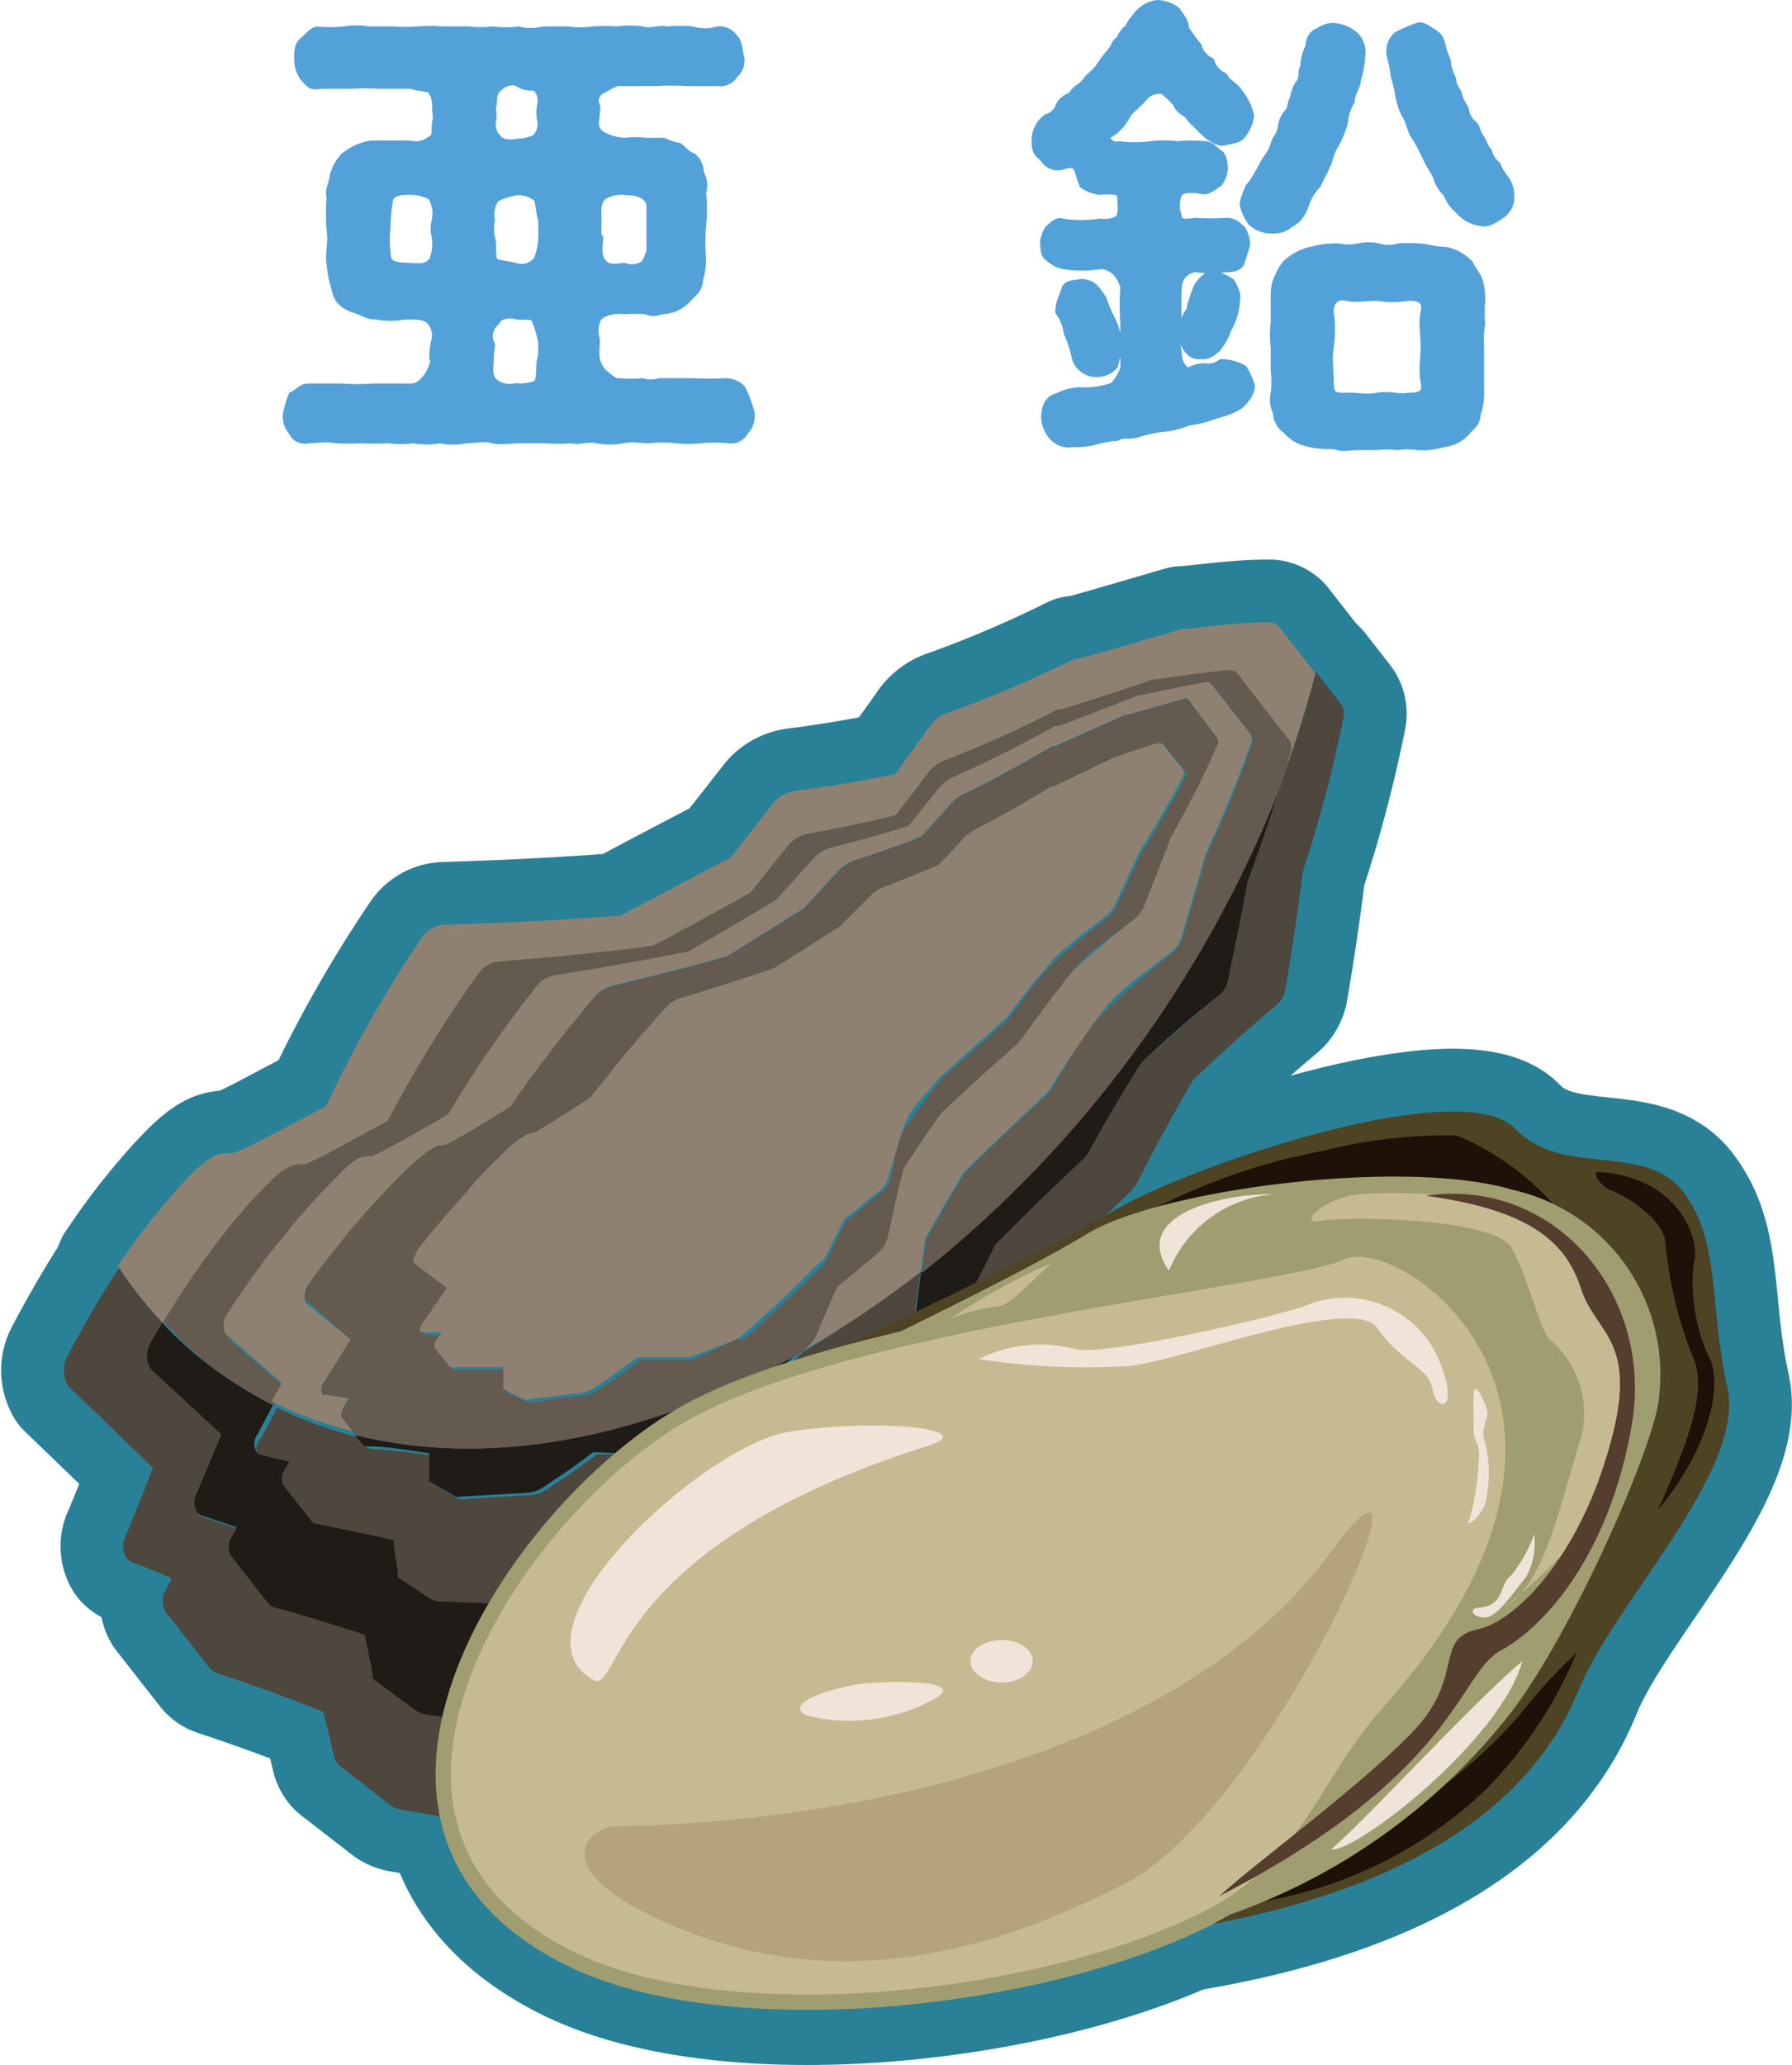 <svg xmlns="http://www.w3.org/2000/svg" viewBox="0 0 46.85 53.95"><defs><style>.cls-1{fill:#53a1d9;stroke:#53a1d9;stroke-width:0.2px;}.cls-1,.cls-2{stroke-linecap:round;stroke-linejoin:round;}.cls-2{fill:none;stroke:#298198;stroke-width:3.28px;}.cls-3{fill:#4e473d;}.cls-4{fill:#8f8171;}.cls-5{fill:#1f1c17;}.cls-6{fill:#645a4f;}.cls-7{fill:#4e4423;}.cls-8{fill:#1e1108;}.cls-9{fill:#a09d71;}.cls-10,.cls-13{fill:#c6ba93;}.cls-10{stroke:#a09d71;stroke-miterlimit:10;stroke-width:0.4px;}.cls-11{fill:#b5a37c;}.cls-12{fill:#f0e3d8;}.cls-14{fill:#553e2d;}</style></defs><title>アセット 6</title><g id="レイヤー_2" data-name="レイヤー 2"><g id="レイアウト"><path class="cls-1" d="M19.63,10.8a.6.6,0,0,1-.16.47.4.4,0,0,1-.43.21,3.31,3.31,0,0,0-.7,0,3,3,0,0,1-.67,0,3.17,3.17,0,0,0-.69,0c-.28,0-.44-.05-.68,0a1.78,1.78,0,0,1-.69,0c-.27-.05-.48.06-.67,0a4,4,0,0,1-.69,0c-.2,0-.52,0-.69,0s-.5.06-.69,0-.46,0-.68,0a1.6,1.6,0,0,1-.69,0,1.78,1.78,0,0,1-.69,0,2.5,2.5,0,0,1-.67,0,5.29,5.29,0,0,1-.69,0,5.14,5.14,0,0,1-.68,0c-.29-.05-.44,0-.7,0a.35.35,0,0,1-.43-.21.56.56,0,0,1-.14-.47,3,3,0,0,1,.14-.47c.16-.06.24-.21.43-.21s.59,0,.86,0a5.69,5.69,0,0,0,.83,0c.22,0,.55,0,1,0,.18,0,.3-.15.39-.24a1.29,1.29,0,0,0,.21-.47c-.05,0-.05-.15,0-.45a.58.58,0,0,0-.12-.59c-.19-.16-.48-.11-.68-.12a1.8,1.8,0,0,1-.7,0c-.27,0-.35-.1-.58-.17s-.46-.22-.5-.49a2.91,2.91,0,0,1-.14-.69c-.05-.26.05-.58,0-.88a5,5,0,0,1,0-.87c-.06-.19.06-.34.08-.55A1.15,1.15,0,0,1,9,4.09a1.49,1.49,0,0,1,.71-.32c.28,0,.46,0,1,0a.62.62,0,0,0,.54-.11c.19-.06.11-.31.15-.48s0-.12,0-.38a.78.78,0,0,0-.13-.46c-.13-.06-.38-.06-.51-.12-.38,0-.61,0-.84,0a6.59,6.59,0,0,0-.77,0H8.36c-.24.06-.3-.07-.43-.21a.84.84,0,0,1-.14-.47c0-.2,0-.36.14-.47S8.18.76,8.36.8A3.76,3.76,0,0,0,9,.79a1.94,1.94,0,0,1,.64,0c.2,0,.48,0,.65,0a4.66,4.66,0,0,0,.65,0,4.69,4.69,0,0,1,.65,0c.26,0,.43,0,.65,0a2.82,2.82,0,0,0,.65,0,2.43,2.43,0,0,0,.66,0,1.3,1.3,0,0,0,.65,0c.19,0,.41,0,.65,0a2.35,2.35,0,0,0,.65,0,4.66,4.66,0,0,1,.65,0,2.33,2.33,0,0,1,.65,0c.19.07.43-.05.65,0a3.52,3.52,0,0,1,.65,0,1.18,1.18,0,0,0,.67,0,.46.46,0,0,1,.43.21c.11.11.1.27.15.47a.46.46,0,0,1-.15.47.42.42,0,0,1-.43.21c-.28,0-.57,0-.82,0a7.28,7.28,0,0,0-.81,0c-.24,0-.58,0-1,0a1.92,1.92,0,0,0-.38.19.31.31,0,0,0-.19.39c.06.12,0,.19,0,.38a.37.37,0,0,0,.2.44,1.29,1.29,0,0,0,.55.15,2.76,2.76,0,0,1,.58,0c.12,0,.29,0,.45,0a1.49,1.49,0,0,0,.39.13c.14.1.2.2.33.25s.24.27.23.44a.63.63,0,0,1,.06.51,4.22,4.22,0,0,1,0,.87,5,5,0,0,0,0,.87,1.91,1.91,0,0,1-.08.54c0,.23-.15.33-.28.47a.94.94,0,0,1-.71.33.45.45,0,0,1-.4,0,5.27,5.27,0,0,0-.57,0,1,1,0,0,0-.59.1c-.22.13-.19.52-.16.61s0,.19,0,.45a.75.75,0,0,0,.2.47c.13.11.32.28.42.24a3,3,0,0,0,.6,0,.75.75,0,0,0,.45,0c.3,0,.61,0,.86,0a8.79,8.79,0,0,0,.88,0c.13,0,.36.08.43.21S19.6,10.66,19.63,10.8ZM11.39,6.21c0-.08-.07-.13,0-.47a.85.85,0,0,0-.11-.61,1.23,1.23,0,0,0-.5-.14c-.29,0-.43,0-.59.16a4.36,4.36,0,0,0-.08.79,2.73,2.73,0,0,0,0,.64c0,.35.17.37.59.39s.46,0,.61-.15A1.13,1.13,0,0,0,11.39,6.21Zm2.78-.47c-.05-.1-.05-.35-.12-.56A.79.79,0,0,0,13.54,5a1.73,1.73,0,0,0-.58.18.71.71,0,0,0-.12.57,1.2,1.2,0,0,0,0,.47c.06.13,0,.53.08.61s.42.09.59.15a.52.52,0,0,0,.54-.19,1.62,1.62,0,0,0,.12-.57S14.18,6.11,14.17,5.74Zm0,3.21A2.94,2.94,0,0,0,14,8.36c-.08-.17-.35-.07-.52-.12s-.45,0-.51.16a.51.51,0,0,0-.16.55c.07.07,0,.13,0,.45,0,.13-.06.41.08.56a.62.62,0,0,0,.59.15,1.16,1.16,0,0,0,.57-.08c.1-.18.05-.46.09-.63S14.17,9.29,14.17,9ZM14,2.27c-.17,0-.28,0-.45-.1s-.41,0-.55.15-.09.34-.12.43,0,.08,0,.38A.48.48,0,0,0,13,3.6c.09.17.41.15.56.12A1,1,0,0,0,14,3.61a.52.52,0,0,0,.14-.48,1.14,1.14,0,0,1,0-.38A.49.49,0,0,0,14,2.27Zm1.67,3.94c0,.16-.08.47.09.66s.4.1.57.1a.56.56,0,0,0,.53-.08A1.2,1.2,0,0,0,17,6.55c0-.17,0-.4,0-.57s0-.43,0-.6S16.83,5,16.39,5a.94.94,0,0,0-.62.12c-.2.17-.14.46-.14.63A3.5,3.5,0,0,0,15.63,6.21Z"/><path class="cls-1" d="M32.51,9.64a1.78,1.78,0,0,1,.2.45c0,.19-.19.4-.3.5a2.09,2.09,0,0,1-.6.24,3.06,3.06,0,0,1-.75.19,2.11,2.11,0,0,1-.73.17,4.91,4.91,0,0,0-.57.13c-.25.08-.41,0-.56.1a2.46,2.46,0,0,0-.56.1,2,2,0,0,1-.59.06.56.56,0,0,1-.52-.17.78.78,0,0,1-.21-.5c0-.33.13-.5.34-.54a1.23,1.23,0,0,1,.67-.15,2.19,2.19,0,0,0,.78-.13c.07-.08.32-.38.28-.6,0-.44,0-.77,0-1a7.29,7.29,0,0,1,0-1,1.05,1.05,0,0,0-.19-.36.62.62,0,0,0-.41-.2,3.09,3.09,0,0,1-1,0,.83.83,0,0,1-.37-.2c-.13-.09-.11-.19-.13-.41A1.11,1.11,0,0,1,27.4,6c.08-.06.22-.25.37-.19a3.22,3.22,0,0,0,1,0,.74.74,0,0,0,.45-.07c.15-.11.09-.41.09-.59s-.2-.18-.56-.16a1,1,0,0,1-.43-.16,2.52,2.52,0,0,1-.13-.39c-.09-.2-.24-.16-.44-.1a.42.42,0,0,1-.47-.22c-.2-.14-.21-.24-.21-.48a.72.72,0,0,1,.3-.56.53.53,0,0,0,.3-.24A.47.47,0,0,1,28,2.52a.81.81,0,0,1,.28-.27c.13-.12.15-.19.26-.28s.15-.14.26-.3.11-.16.24-.31.1-.26.24-.31a.6.6,0,0,1,.22-.31,1.19,1.19,0,0,1,.21-.31A.77.77,0,0,1,30.26.1a.88.88,0,0,1,.5.18c.08.13.24.3.22.46a4.78,4.78,0,0,0,.34.47.59.59,0,0,0,.33.39A.64.64,0,0,0,32,2c.05.13.18.18.33.34a1.59,1.59,0,0,1,.36.69,1.05,1.05,0,0,1-.21.48c-.09.14-.28.14-.47.19s-.49-.19-.67-.4A1.5,1.5,0,0,1,31.06,3c-.11-.09-.26-.16-.29-.29a2.43,2.43,0,0,0-.36-.35.53.53,0,0,0-.47.14c-.26.3-.42.38-.5.54a1.17,1.17,0,0,1-.45.47c-.09,0-.08.13,0,.2a.27.27,0,0,0,.27.08,3.2,3.2,0,0,0,.82,0,2.7,2.7,0,0,1,.7,0,3.35,3.35,0,0,1,.72,0c.17,0,.22.12.36.21s.13.3.14.38a.65.65,0,0,1-.14.4c-.13.09-.3.23-.44.19s-.57-.07-.62.11a.81.81,0,0,0,0,.58c0,.19.21.16.46.13a6,6,0,0,0,.82,0c.19,0,.31.14.37.19s.15.3.13.42a4.13,4.13,0,0,1-.13.41c0,.15-.24.22-.37.2a2.75,2.75,0,0,1-.82,0,.5.5,0,0,0-.46.51,6.11,6.11,0,0,0,0,.87,2.48,2.48,0,0,0,0,.86c0,.28.2.48.28.45a.9.9,0,0,1,.44-.11.53.53,0,0,0,.41-.11A1.22,1.22,0,0,1,32.51,9.64ZM28.25,7.39c.3,0,.4.15.58.42a3.73,3.73,0,0,0,.26.6,2.94,2.94,0,0,1,.18.65,4.5,4.5,0,0,0-.14.49.6.6,0,0,1-.48.2.56.56,0,0,1-.52-.37,3.18,3.18,0,0,0-.22-.68,1.12,1.12,0,0,0-.22-.55c0-.24.1-.39.15-.57S28.08,7.43,28.25,7.39Zm2.64,1.42c-.07-.05.1-.19.1-.41s.17-.25.14-.39a4.45,4.45,0,0,1,.19-.54c.14-.18.24-.31.44-.27a.93.93,0,0,1,.43.18s.18.31.13.43a1.64,1.64,0,0,1-.22.78,1.66,1.66,0,0,1-.29.52c-.14.12-.27.2-.39.17C31.11,9.33,31,9.07,30.89,8.81Zm2.87-3a.63.63,0,0,1-.52.19.75.75,0,0,1-.51-.19,1.12,1.12,0,0,1-.22-.48c0-.09.08-.27.14-.43a1.85,1.85,0,0,0,.25-.37c.09-.14.11-.22.22-.38s.15-.22.2-.39.15-.22.18-.4.06-.29.17-.41.06-.2.16-.41A.87.87,0,0,1,34,2.14c.09-.17,0-.22.1-.41a1.13,1.13,0,0,1,.13-.51c0-.13.06-.34.23-.38A.66.66,0,0,1,34.84.7a.94.94,0,0,1,.57.22.63.63,0,0,1,.18.57,2.3,2.3,0,0,1-.11.59c0,.19-.15.32-.16.56a1.27,1.27,0,0,0-.18.56,2.44,2.44,0,0,1-.21.53,1.58,1.58,0,0,0-.21.51c-.1.22-.22.44-.28.58a1.36,1.36,0,0,0-.33.57C34,5.64,33.93,5.72,33.76,5.83ZM38.7,9.06c0,.27,0,.45,0,.61s0,.35,0,.61a1.63,1.63,0,0,1-.09.55c0,.24-.21.35-.3.48a1,1,0,0,1-.6.28,1.84,1.84,0,0,1-.66.07,1.74,1.74,0,0,0-.51,0,2.33,2.33,0,0,0-.53,0c-.16,0-.4,0-.52,0s-.42.05-.52,0-.43,0-.72-.08a1,1,0,0,1-.62-.35.54.54,0,0,1-.25-.45.76.76,0,0,1-.06-.5,2.49,2.49,0,0,0,0-.61c0-.22,0-.36,0-.61a2.41,2.41,0,0,1,0-.6c0-.21,0-.39,0-.61s0-.39.08-.56.14-.34.31-.47a1.4,1.4,0,0,1,.6-.28A2.39,2.39,0,0,1,35,6.46a1.3,1.3,0,0,0,.52,0,1.14,1.14,0,0,1,.52,0,.91.91,0,0,0,.52,0,3,3,0,0,1,.52,0c.22,0,.41.09.71.09a1.17,1.17,0,0,1,.63.35c.06.14.23.33.25.46a1.69,1.69,0,0,1,.06.49,3.11,3.11,0,0,0,0,.61A2.39,2.39,0,0,0,38.7,9.06Zm-1.87,1.3c.35,0,.47-.08.41-.39s0-.61,0-.91-.06-.64,0-.9-.05-.41-.41-.4a2.5,2.5,0,0,1-.82,0c-.33,0-.57.06-.81,0s-.44.08-.43.4a3,3,0,0,1,0,.9c-.05.36,0,.56,0,.91s.08.4.42.39.51.06.82,0S36.56,10.41,36.83,10.36Zm2.66-5.27a.55.55,0,0,1-.23.51c-.17.13-.39.25-.52.21a.94.94,0,0,1-.61-.33,1,1,0,0,1-.3-.43.91.91,0,0,1-.27-.45c-.1-.19-.17-.27-.28-.51A4.12,4.12,0,0,0,37,3.57c-.13-.2-.12-.34-.23-.53s-.15-.35-.19-.53A2.91,2.91,0,0,0,36.46,2a3,3,0,0,0-.1-.52.57.57,0,0,1,.16-.55,4.43,4.43,0,0,1,.53-.23c.1-.06.25.05.41.15s.2.17.24.37.13.31.14.46a1.49,1.49,0,0,0,.13.39c0,.2.15.32.16.41s.06.19.17.37a.65.65,0,0,0,.19.38c.12.07.11.24.21.37s.09.24.21.36a.63.63,0,0,0,.22.35,1.57,1.57,0,0,0,.23.38A.73.73,0,0,1,39.49,5.09Z"/><path class="cls-2" d="M35.07,18.41l-.67-.86a28.8,28.8,0,0,1-.89,2.83c-.27.91-.57,1.78-.89,2.63-.16.9-.35,1.78-.53,2.66a.67.67,0,0,1-.24.34c-.67.56-1.32,1.13-2,1.73-.48.76-.94,1.53-1.38,2.34a1,1,0,0,1-.18.22c-.77.72-1.52,1.45-2.26,2.2-.35.66-.68,1.32-1,2,0,.87-.09,1.76-.11,2.67a.82.82,0,0,1-.28.58l-1.26,1.06L23,40.59a.8.8,0,0,1-.17.33,36.72,36.72,0,0,1-2.74,2.83.68.68,0,0,1-.22.12q-.86.3-1.77.54a.58.58,0,0,1-.26,0l-2.13-.51c-.53.39-1.07.75-1.63,1.09a.77.77,0,0,1-.47.1c-.8-.1-1.61-.21-2.42-.3a.67.67,0,0,1-.26-.1l-1.08-.79-.07-.07a.5.5,0,0,1,0-.13c-.07-.33-.13-.66-.21-1-.8-.26-1.59-.51-2.35-.71A.29.29,0,0,1,7,41.88l-.93-1.19a.44.44,0,0,1,0-.46c0-.1.09-.2.14-.29l-.89-.3a.34.34,0,0,1-.14-.09.51.51,0,0,1,0-.51l.67-1.51L4,35.82l0,0a.66.66,0,0,1,0-.69s.12-.21.3-.52a11.36,11.36,0,0,1-1.18-1.49c-.75,1.13-1.33,2.26-1.34,2.28a.8.8,0,0,0,0,.81l0,0L4,38.35c-.23.59-.46,1.17-.7,1.75a.62.62,0,0,0,0,.6.33.33,0,0,0,.17.12c.34.13.69.26,1,.41,0,.11-.1.22-.14.33a.53.53,0,0,0,0,.55l1.15,1.47a.46.46,0,0,0,.21.14q1.34.44,2.76,1c.1.4.2.8.29,1.19a.48.48,0,0,0,.08.16.3.3,0,0,0,.08.08l1.29,1a.62.62,0,0,0,.31.13l2.81.5a.75.75,0,0,0,.53-.08c.63-.37,1.24-.77,1.82-1.19l2.48.72a.65.65,0,0,0,.31,0c.68-.15,1.35-.33,2-.52a.84.84,0,0,0,.24-.14,36.11,36.11,0,0,0,3-3.18A.82.82,0,0,0,24,43c.13-.7.25-1.39.38-2.08.47-.38.93-.78,1.39-1.18a.9.9,0,0,0,.29-.67q0-1.62,0-3.15c.34-.78.68-1.55,1-2.3.82-.84,1.64-1.67,2.48-2.47a1.21,1.21,0,0,0,.2-.26c.46-.92.95-1.82,1.46-2.68.7-.67,1.41-1.31,2.15-1.93a.68.68,0,0,0,.25-.4c.17-1,.33-2.05.46-3.11a34.1,34.1,0,0,0,1.06-4A.47.47,0,0,0,35.07,18.41Z"/><path class="cls-2" d="M4.26,34.57c.28-.45.72-1.15,1.21-1.8a14.9,14.9,0,0,1,1.22-1.49c.61-.64.86-.81,1.14-.82a.33.33,0,0,1,.14,0c.34-.14,1.31-.67,2.16-1.14a32.63,32.63,0,0,1,2.4-3.89.74.74,0,0,1,.53-.27c1.35-.11,2.69-.24,4-.41.86-.45,1.71-.92,2.55-1.39l1-1.25a.88.88,0,0,1,.52-.29c.78-.14,1.53-.3,2.27-.48.29-.36.57-.73.85-1.1a1,1,0,0,1,.4-.32,28.6,28.6,0,0,0,3-1.35l.1,0c.81-.25,1.6-.51,2.39-.78h.07c.62-.09,1.24-.18,1.88-.24a.3.3,0,0,1,.26.1l1.3,1.67a.35.35,0,0,1,.06.32c-.07.27-.14.52-.21.78a28.8,28.8,0,0,0,.89-2.83l-.93-1.19a.35.35,0,0,0-.3-.14c-.74,0-1.45.1-2.16.17l-.08,0c-.9.26-1.8.53-2.71.78l-.11,0a30.17,30.17,0,0,1-3.34,1.42,1,1,0,0,0-.46.35c-.29.42-.6.84-.9,1.25-.84.17-1.71.32-2.59.43a.91.91,0,0,0-.59.32L19.1,22.41c-1,.52-1.91,1-2.87,1.51-1.49.12-3,.19-4.58.24a.74.74,0,0,0-.59.29,32.54,32.54,0,0,0-2.54,4.46c-1,.5-2,1.08-2.43,1.22a.41.41,0,0,0-.16,0c-.32,0-.6.18-1.26.9A18,18,0,0,0,3.34,32.7l-.26.38A11.36,11.36,0,0,0,4.26,34.57Z"/><path class="cls-2" d="M24.08,33.24c-.06.44-.12.88-.16,1.33a.81.81,0,0,1-.29.5c-.38.33-.77.65-1.16,1L22,37.53a.88.88,0,0,1-.18.29c-.82.88-1.67,1.73-2.56,2.53a.76.76,0,0,1-.19.12c-.51.2-1,.39-1.56.56a.47.47,0,0,1-.23,0l-1.79-.26c-.49.35-1,.69-1.49,1a.69.69,0,0,1-.41.11l-2.06-.08a.38.38,0,0,1-.22-.06l-.87-.57s0,0,0-.05a.21.21,0,0,1,0-.1c0-.27-.07-.54-.11-.82-.67-.16-1.33-.3-2-.42a.22.22,0,0,1-.15-.08l-.72-.92a.38.38,0,0,1,0-.38l.14-.25L6.82,38a.18.18,0,0,1-.11-.07.4.4,0,0,1,0-.42l.43-.8a11.27,11.27,0,0,1-1.37-.82,9.74,9.74,0,0,1-1.53-1.33c-.18.31-.3.51-.3.52a.66.66,0,0,0,0,.69l0,0,1.85,1.71L5.15,39a.51.51,0,0,0,0,.51.34.34,0,0,0,.14.09l.89.3c0,.09-.09.19-.14.29a.44.44,0,0,0,0,.46L7,41.88a.29.29,0,0,0,.18.12c.76.2,1.55.45,2.35.71.08.34.14.67.21,1a.5.5,0,0,0,0,.13l.07.07,1.08.79a.67.67,0,0,0,.26.1c.81.09,1.62.2,2.42.3a.77.77,0,0,0,.47-.1c.56-.34,1.1-.7,1.63-1.09l2.13.51a.58.58,0,0,0,.26,0q.91-.24,1.77-.54a.68.68,0,0,0,.22-.12,36.72,36.72,0,0,0,2.74-2.83.8.8,0,0,0,.17-.33l.42-1.78,1.26-1.06a.82.82,0,0,0,.28-.58c0-.91.06-1.8.11-2.67.33-.68.66-1.34,1-2,.74-.75,1.49-1.48,2.26-2.2a1,1,0,0,0,.18-.22c.44-.81.9-1.58,1.38-2.34.64-.6,1.29-1.17,2-1.73a.67.67,0,0,0,.24-.34c.18-.88.37-1.76.53-2.66.32-.85.62-1.72.89-2.63A30.36,30.36,0,0,1,30,27,29.7,29.7,0,0,1,24.08,33.24Z"/><path class="cls-2" d="M33.66,19.28l-1.3-1.67a.3.3,0,0,0-.26-.1c-.64.06-1.26.15-1.88.24h-.07c-.79.27-1.58.53-2.39.78l-.1,0a28.6,28.6,0,0,1-3,1.35,1,1,0,0,0-.4.32c-.28.37-.56.74-.85,1.1-.74.18-1.49.34-2.27.48a.88.88,0,0,0-.52.29l-1,1.25c-.84.47-1.69.94-2.55,1.39-1.3.17-2.64.3-4,.41a.74.74,0,0,0-.53.27,32.63,32.63,0,0,0-2.4,3.89c-.85.47-1.82,1-2.16,1.14a.33.33,0,0,0-.14,0c-.28,0-.53.18-1.14.82a14.9,14.9,0,0,0-1.22,1.49c-.49.65-.93,1.35-1.21,1.8A9.74,9.74,0,0,0,5.79,35.9a11.27,11.27,0,0,0,1.37.82l.27-.49L6,35l0,0A.52.52,0,0,1,6,34.35a21.42,21.42,0,0,1,1.46-2A14.89,14.89,0,0,1,8.62,31c.56-.57.79-.73,1-.76a.24.24,0,0,1,.12,0c.31-.14,1.18-.65,2-1.09a30.64,30.64,0,0,1,2.34-3.38.76.76,0,0,1,.47-.26c1.17-.19,2.33-.39,3.47-.62.77-.44,1.54-.89,2.29-1.34l1-1.1a.9.9,0,0,1,.47-.28c.67-.17,1.33-.36,2-.56.28-.32.54-.64.81-1a.93.93,0,0,1,.37-.28c.91-.41,1.8-.85,2.65-1.33l.09,0c.71-.26,1.41-.54,2.11-.81l.06,0c.54-.12,1.08-.23,1.64-.33a.19.19,0,0,1,.21.07l1,1.28a.26.26,0,0,1,0,.26c-.35,1-.76,2-1.18,2.89-.21.76-.43,1.5-.65,2.23a.69.69,0,0,1-.23.3c-.62.51-1.22,1-1.81,1.57s-.92,1.33-1.36,2a.79.79,0,0,1-.17.2c-.71.64-1.41,1.3-2.1,2-.34.56-.68,1.14-1,1.72l-.12.88A29.7,29.7,0,0,0,30,27a30.36,30.36,0,0,0,3.55-6.64c.07-.26.14-.51.21-.78A.35.35,0,0,0,33.66,19.28Z"/><path class="cls-2" d="M6.71,37.94a.18.18,0,0,0,.11.07l.74.18-.14.25a.38.38,0,0,0,0,.38l.72.92a.22.22,0,0,0,.15.08c.64.12,1.3.26,2,.42,0,.28.08.55.11.82a.21.21,0,0,0,0,.1s0,0,0,.05l.87.57a.38.38,0,0,0,.22.06l2.06.08a.69.69,0,0,0,.41-.11c.51-.32,1-.66,1.49-1l1.79.26a.47.47,0,0,0,.23,0c.53-.17,1.05-.36,1.56-.56a.76.76,0,0,0,.19-.12c.89-.8,1.74-1.65,2.56-2.53a.88.88,0,0,0,.18-.29L22.47,36c.39-.32.78-.64,1.16-1a.81.81,0,0,0,.29-.5c0-.45.1-.89.16-1.33A25.15,25.15,0,0,1,21,35.32c-.7.7-1.41,1.38-2.15,2a.66.66,0,0,1-.17.12L17.29,38a.49.49,0,0,1-.2,0L15.6,38c-.43.33-.88.64-1.33.93a.76.76,0,0,1-.35.13l-1.74.1a.48.48,0,0,1-.18,0l-.69-.4,0,0a.26.26,0,0,1,0-.08c0-.22,0-.43,0-.65-.56-.08-1.1-.14-1.63-.18a.23.23,0,0,1-.12-.06l-.19-.24a10.76,10.76,0,0,1-2.12-.77l-.43.8A.4.4,0,0,0,6.71,37.94Z"/><path class="cls-2" d="M8.94,37.05c0-.06,0-.18.05-.31l.14-.21-.61-.09a.13.13,0,0,1-.09,0,.32.32,0,0,1,.05-.34L9.17,35,8,34.05l0,0c-.07-.09,0-.29.1-.47,0,0,.66-.91,1.39-1.74.43-.49.8-.87,1.08-1.15.53-.5.73-.64.94-.69h.1c.27-.13,1-.61,1.73-1A34.21,34.21,0,0,1,15.58,26a.93.93,0,0,1,.43-.25c1-.24,2-.49,3-.77l2-1.25.92-1a1.14,1.14,0,0,1,.42-.26c.59-.19,1.16-.39,1.72-.61.26-.27.51-.55.76-.84a1.19,1.19,0,0,1,.33-.26c.81-.39,1.58-.82,2.35-1.27l.07,0,1.84-.82.06,0,1.41-.4a.16.16,0,0,1,.17,0l.75,1a.2.2,0,0,1,0,.2c-.37.85-.79,1.65-1.22,2.42-.23.62-.48,1.24-.72,1.85a1,1,0,0,1-.22.26c-.56.45-1.11.92-1.65,1.4s-.88,1.14-1.3,1.73l-.16.18c-.66.57-1.3,1.16-1.93,1.75-.34.48-.66,1-1,1.46-.15.59-.28,1.19-.41,1.8a.87.87,0,0,1-.28.43l-1.05.87c-.18.41-.36.82-.53,1.24a1,1,0,0,1-.17.24l-.21.21a25.15,25.15,0,0,0,3.11-2.08l.12-.88c.33-.58.67-1.16,1-1.72.69-.67,1.39-1.33,2.1-2a.79.79,0,0,0,.17-.2c.44-.7.89-1.37,1.36-2s1.19-1.06,1.81-1.57a.69.69,0,0,0,.23-.3c.22-.73.44-1.47.65-2.23.42-.92.83-1.87,1.18-2.89a.26.26,0,0,0,0-.26l-1-1.28a.19.19,0,0,0-.21-.07c-.56.1-1.1.21-1.64.33l-.06,0c-.7.27-1.4.55-2.11.81l-.09,0c-.85.48-1.74.92-2.65,1.33a.93.93,0,0,0-.37.28c-.27.33-.53.65-.81,1-.65.2-1.31.39-2,.56a.9.9,0,0,0-.47.28l-1,1.1c-.75.45-1.52.9-2.29,1.34-1.14.23-2.3.43-3.47.62a.76.76,0,0,0-.47.26,30.64,30.64,0,0,0-2.34,3.38c-.77.44-1.64.95-2,1.09a.24.24,0,0,0-.12,0c-.24,0-.47.19-1,.76a14.89,14.89,0,0,0-1.16,1.31,21.42,21.42,0,0,0-1.46,2,.52.52,0,0,0-.07.57l0,0,1.47,1.28-.27.49a10.76,10.76,0,0,0,2.12.77Z"/><path class="cls-2" d="M9.28,37.49l.19.24a.23.23,0,0,0,.12.06c.53,0,1.07.1,1.63.18,0,.22,0,.43,0,.65a.26.26,0,0,0,0,.08l0,0,.69.4a.48.48,0,0,0,.18,0l1.74-.1a.76.76,0,0,0,.35-.13c.45-.29.9-.6,1.33-.93l1.49.07a.49.49,0,0,0,.2,0l1.36-.58a.66.66,0,0,0,.17-.12c.74-.64,1.45-1.32,2.15-2C17,37.56,12.84,38.39,9.28,37.49Z"/><path class="cls-2" d="M21.35,34.87c.17-.42.35-.83.53-1.24l1.05-.87a.87.87,0,0,0,.28-.43c.13-.61.26-1.21.41-1.8.33-.49.65-1,1-1.46.63-.59,1.27-1.18,1.93-1.75l.16-.18c.42-.59.86-1.17,1.3-1.73s1.09-.95,1.65-1.4a1,1,0,0,0,.22-.26c.24-.61.49-1.23.72-1.85.43-.77.85-1.57,1.22-2.42a.2.2,0,0,0,0-.2l-.75-1a.16.16,0,0,0-.17,0l-1.41.4-.06,0-1.84.82-.07,0c-.77.45-1.54.88-2.35,1.27a1.19,1.19,0,0,0-.33.26c-.25.29-.5.57-.76.84-.56.22-1.13.42-1.72.61a1.14,1.14,0,0,0-.42.26l-.92,1L19,25c-1,.28-2,.53-3,.77a.93.93,0,0,0-.43.25,34.21,34.21,0,0,0-2.23,2.9c-.69.42-1.46.9-1.73,1h-.1c-.21.05-.41.19-.94.69-.28.28-.65.66-1.08,1.15-.73.83-1.38,1.73-1.39,1.74-.13.18-.17.38-.1.47l0,0L9.17,35l-.69,1.1a.32.32,0,0,0-.05.34.13.13,0,0,0,.09,0l.61.09L9,36.74c-.08.13-.1.25-.05.31l.34.44c3.56.9,7.72.07,11.69-2.17l.21-.21A1,1,0,0,0,21.35,34.87ZM19.24,35l-1.13.53-.16,0-1.2,0c-.38.28-.75.55-1.14.8a.6.6,0,0,1-.29.12l-1.4.18a.35.35,0,0,1-.15,0l-.53-.27,0,0a.14.14,0,0,1,0-.06c0-.17,0-.34,0-.51-.44,0-.88,0-1.31,0a.1.1,0,0,1-.09,0l-.39-.5s0-.14.06-.24l.13-.17-.49,0-.07,0s0-.15.07-.27l.61-.89L10.87,33h0c0-.07,0-.22.11-.37s.59-.75,1.23-1.44c.37-.41.69-.72.94-1a2.3,2.3,0,0,1,.79-.6H14c.22-.12.87-.54,1.45-.91.63-.83,1.29-1.63,2-2.38a.78.78,0,0,1,.36-.22c.82-.25,1.64-.51,2.44-.78L22,24.25l.81-.81a1.18,1.18,0,0,1,.35-.23c.48-.18,1-.37,1.42-.57.23-.23.45-.46.66-.7a1.23,1.23,0,0,1,.29-.22c.67-.36,1.33-.74,2-1.13l.06,0,1.54-.74,0,0c.38-.14.77-.27,1.16-.39.07,0,.12,0,.14,0l.55.69a.18.18,0,0,1,0,.17c-.35.68-.74,1.32-1.13,1.95l-.69,1.48a.7.7,0,0,1-.19.21c-.48.39-1,.79-1.42,1.19s-.78.94-1.15,1.43a.93.93,0,0,1-.14.14l-1.66,1.48c-.3.39-.6.79-.89,1.2s-.3.94-.44,1.42a.79.79,0,0,1-.25.35l-.9.73c-.17.33-.33.67-.5,1a.7.7,0,0,1-.15.2c-.66.65-1.34,1.28-2,1.88A.71.71,0,0,1,19.24,35Z"/><path class="cls-2" d="M21.57,32.86c.17-.33.33-.67.5-1l.9-.73a.79.79,0,0,0,.25-.35c.14-.48.29-1,.44-1.42s.59-.81.89-1.2l1.66-1.48a.93.93,0,0,0,.14-.14c.37-.49.76-1,1.15-1.43s.94-.8,1.42-1.19a.7.7,0,0,0,.19-.21l.69-1.48c.39-.63.78-1.27,1.13-1.95a.18.18,0,0,0,0-.17l-.55-.69s-.07,0-.14,0c-.39.12-.78.25-1.16.39l0,0-1.54.74-.06,0c-.64.39-1.3.77-2,1.13a1.23,1.23,0,0,0-.29.22c-.21.24-.43.47-.66.7-.46.2-.94.39-1.42.57a1.18,1.18,0,0,0-.35.23l-.81.81-1.72,1.09c-.8.27-1.62.53-2.44.78a.78.78,0,0,0-.36.22c-.69.75-1.35,1.55-2,2.38-.58.37-1.23.79-1.45.91h-.09a2.3,2.3,0,0,0-.79.6c-.25.23-.57.54-.94,1-.64.69-1.22,1.43-1.23,1.44s-.16.3-.11.37h0l.86.65-.61.89c-.09.12-.11.22-.07.27l.07,0,.49,0-.13.17c-.07.1-.09.2-.06.24l.39.5a.1.1,0,0,0,.09,0c.43,0,.87,0,1.31,0,0,.17,0,.34,0,.51a.14.14,0,0,0,0,.06l0,0,.53.27a.35.35,0,0,0,.15,0l1.4-.18a.6.6,0,0,0,.29-.12c.39-.25.76-.52,1.14-.8l1.2,0,.16,0L19.24,35a.71.71,0,0,0,.14-.1c.7-.6,1.38-1.23,2-1.88A.7.7,0,0,0,21.57,32.86Z"/><path class="cls-2" d="M26.07,50.88c5.27-.23,13-1.31,15.2-6.72.91-2.27,4.38-5.72,3.89-7.91S45,32.43,44,31.13s-3.16-.35-4.39-1.64c-1.39-1.46-8.65,1-10.59,2.2C26.12,33.38,20.05,36,18.2,37.21S9.23,51.61,26.07,50.88Z"/><path class="cls-2" d="M41.75,30.62c-.11.14.23.45.37.48s1.31.63,1.42,1.34a10.53,10.53,0,0,0,.66,2.87c.42.82.17,1.87-.86,4.15,1.42-1.71,1.72-3.4,1.31-4.07A4.68,4.68,0,0,1,44.28,33C44.48,32.47,43.94,30.73,41.75,30.62Z"/><path class="cls-2" d="M40.79,31.67a7,7,0,0,0-2.7-2,12.91,12.91,0,0,0-3.5.4,16,16,0,0,0-4.14,1.37c-.63.25-.71.56-.71.56s5.54-.91,6.73-1A18.87,18.87,0,0,1,40.79,31.67Z"/><path class="cls-2" d="M32,49.8c1.26-.77,4.24-2.25,5.06-2.67a13,13,0,0,0,2.66-2.31,13.94,13.94,0,0,1,1.5-1.64A11.25,11.25,0,0,1,38.8,46.8,11.11,11.11,0,0,1,32,49.8Z"/><path class="cls-2" d="M25.62,50.88a16.05,16.05,0,0,0,13.94-6.21c1.68-2.26,3.72-7,3.81-8.14a4.94,4.94,0,0,0-3.81-5.44c-2.87-.86-9.3,0-11.16,1.16-2.73,1.64-8.55,4.21-10.33,5.36S9.58,49.05,25.62,50.88Z"/><path class="cls-2" d="M36.32,44.73C34.47,46.81,34.22,49,31,50.39c-4.48,2-12.27,2.75-16.2.73C8,47.65,13.46,39.53,17.77,37s15.68-3.55,17.32-4.29S43.5,36.7,36.32,44.73Z"/><path class="cls-2" d="M29.4,49.22c-4.56,2.35-8.31,2.56-11.79,1.1s-2.2-2.58-1.56-2.6c7.5-.14,15.23-2.38,18.72-7.14C38.07,36.08,33.33,47.2,29.4,49.22Z"/><path class="cls-2" d="M24.25,37.78c1.47-.46-1.38-.73-3.63-.37s-7.46,5.17-5.11,6.48C16.23,44.3,15.84,40.43,24.25,37.78Z"/><path class="cls-2" d="M22.44,44c-1,.18-1.92.55-1.35.82a4.6,4.6,0,0,0,3.3-.41C25.42,43.85,23.11,43.92,22.44,44Z"/><path class="cls-2" d="M27,43.4c0,.31-.37.56-.81.56s-.82-.25-.82-.56.37-.55.82-.55S27,43.09,27,43.4Z"/><path class="cls-2" d="M35.88,31.18c-1.24,0-2,.84-1.36.72s4.54-.1,5,.71.71,2.09,1,2.39a2.53,2.53,0,0,1,.75,2.77c-.48,1.55-.87,3.47-1.8,4.13s1.75-1.2,2.38-2.7a5.19,5.19,0,0,0,0-5.05C40.83,32.18,40.42,31.08,35.88,31.18Z"/><path class="cls-2" d="M31.88,49.54c6.25-3.23,6.23-5.81,7.36-6.42s2.83-2.48,3.42-5.88-2-6.49-5.39-6c2.62.36,3.65,1.14,4.06,2.42S43,35,41.94,38.25c-.79,2.48-2.29,4.1-3.31,4.32s-.48,1-1.3,2.2S32.78,48.69,31.88,49.54Z"/><path class="cls-2" d="M30.56,33.2a3.23,3.23,0,0,1,2.77-2C31.91,31.18,29.55,31.75,30.56,33.2Z"/><path class="cls-2" d="M34.8,48.32c.64.1,4.44-2.86,5-4.92C38.47,44.52,35.75,47.51,34.8,48.32Z"/><path class="cls-2" d="M27.49,33a17,17,0,0,0-2.64,1.45,4.77,4.77,0,0,1,1.28-.32C26.51,34,26.77,33.66,27.49,33Z"/><path class="cls-2" d="M25.59,35.51a18.41,18.41,0,0,0,3.78.19c1.13,0,6-1.93,6.64-1s1.34,1,1.45,1.62.77.54.09-.94a2.67,2.67,0,0,0-3.41-1.27c-.64.26-5.37,1.36-6.05,1.13A3.58,3.58,0,0,0,25.59,35.51Z"/><path class="cls-2" d="M38.7,42c-.28,0-.27.22.08.26s.77-.65,1.12-1.06a1.86,1.86,0,0,0,.21-1.12,3.57,3.57,0,0,1-.62,1.1C39.2,41.39,39.33,41.94,38.7,42Z"/><path class="cls-2" d="M38.89,36.92c0-.17-.34-.9-.36-.52s0,.73,0,1,.18.32.13.74a6.73,6.73,0,0,1-.24,1.56c-.17.28.33-.08.42-.46a3.44,3.44,0,0,0,0-1.5C38.7,37.37,38.85,37.22,38.89,36.92Z"/><path class="cls-3" d="M35.07,18.41l-.67-.86a28.8,28.8,0,0,1-.89,2.83c-.27.91-.57,1.78-.89,2.63-.16.9-.35,1.78-.53,2.66a.67.67,0,0,1-.24.34c-.67.56-1.32,1.13-2,1.73-.48.76-.94,1.53-1.38,2.34a1,1,0,0,1-.18.22c-.77.72-1.52,1.45-2.26,2.2-.35.66-.68,1.32-1,2,0,.87-.09,1.76-.11,2.67a.82.82,0,0,1-.28.58l-1.26,1.06L23,40.59a.8.8,0,0,1-.17.33,36.72,36.72,0,0,1-2.74,2.83.68.68,0,0,1-.22.12q-.86.3-1.77.54a.58.58,0,0,1-.26,0l-2.13-.51c-.53.39-1.07.75-1.63,1.09a.77.77,0,0,1-.47.1c-.8-.1-1.61-.21-2.42-.3a.67.67,0,0,1-.26-.1l-1.08-.79-.07-.07a.5.5,0,0,1,0-.13c-.07-.33-.13-.66-.21-1-.8-.26-1.59-.51-2.35-.71A.29.29,0,0,1,7,41.88l-.93-1.19a.44.44,0,0,1,0-.46c0-.1.09-.2.14-.29l-.89-.3a.34.34,0,0,1-.14-.09.51.51,0,0,1,0-.51l.67-1.51L4,35.82l0,0a.66.66,0,0,1,0-.69s.12-.21.3-.52a11.36,11.36,0,0,1-1.18-1.49c-.75,1.13-1.33,2.26-1.34,2.28a.8.8,0,0,0,0,.81l0,0L4,38.35c-.23.59-.46,1.17-.7,1.75a.62.62,0,0,0,0,.6.33.33,0,0,0,.17.12c.34.13.69.26,1,.41,0,.11-.1.22-.14.33a.53.53,0,0,0,0,.55l1.15,1.47a.46.46,0,0,0,.21.14q1.34.44,2.76,1c.1.4.2.8.29,1.19a.48.48,0,0,0,.08.16.3.3,0,0,0,.08.08l1.29,1a.62.62,0,0,0,.31.13l2.81.5a.75.75,0,0,0,.53-.08c.63-.37,1.24-.77,1.82-1.19l2.48.72a.65.65,0,0,0,.31,0c.68-.15,1.35-.33,2-.52a.84.84,0,0,0,.24-.14,36.11,36.11,0,0,0,3-3.18A.82.82,0,0,0,24,43c.13-.7.25-1.39.38-2.08.47-.38.93-.78,1.39-1.18a.9.9,0,0,0,.29-.67q0-1.62,0-3.15c.34-.78.68-1.55,1-2.3.82-.84,1.64-1.67,2.48-2.47a1.21,1.21,0,0,0,.2-.26c.46-.92.95-1.82,1.46-2.68.7-.67,1.41-1.31,2.15-1.93a.68.68,0,0,0,.25-.4c.17-1,.33-2.05.46-3.11a34.1,34.1,0,0,0,1.06-4A.47.47,0,0,0,35.07,18.41Z"/><path class="cls-4" d="M4.26,34.57c.28-.45.72-1.15,1.21-1.8a14.9,14.9,0,0,1,1.22-1.49c.61-.64.86-.81,1.14-.82a.33.33,0,0,1,.14,0c.34-.14,1.31-.67,2.16-1.14a32.63,32.63,0,0,1,2.4-3.89.74.74,0,0,1,.53-.27c1.35-.11,2.69-.24,4-.41.86-.45,1.71-.92,2.55-1.39l1-1.25a.88.88,0,0,1,.52-.29c.78-.14,1.53-.3,2.27-.48.29-.36.57-.73.85-1.1a1,1,0,0,1,.4-.32,28.6,28.6,0,0,0,3-1.35l.1,0c.81-.25,1.6-.51,2.39-.78h.07c.62-.09,1.24-.18,1.88-.24a.3.3,0,0,1,.26.1l1.3,1.67a.35.35,0,0,1,.06.32c-.07.27-.14.52-.21.78a28.8,28.8,0,0,0,.89-2.83l-.93-1.19a.35.35,0,0,0-.3-.14c-.74,0-1.45.1-2.16.17l-.08,0c-.9.26-1.8.53-2.71.78l-.11,0a30.17,30.17,0,0,1-3.34,1.42,1,1,0,0,0-.46.35c-.29.42-.6.84-.9,1.25-.84.17-1.71.32-2.59.43a.91.91,0,0,0-.59.32L19.1,22.41c-1,.52-1.91,1-2.87,1.51-1.49.12-3,.19-4.58.24a.74.74,0,0,0-.59.29,32.54,32.54,0,0,0-2.54,4.46c-1,.5-2,1.08-2.43,1.22a.41.41,0,0,0-.16,0c-.32,0-.6.18-1.26.9A18,18,0,0,0,3.34,32.7l-.26.38A11.36,11.36,0,0,0,4.26,34.57Z"/><path class="cls-5" d="M24.08,33.24c-.06.44-.12.88-.16,1.33a.81.81,0,0,1-.29.5c-.38.33-.77.65-1.16,1L22,37.53a.88.88,0,0,1-.18.29c-.82.88-1.67,1.73-2.56,2.53a.76.76,0,0,1-.19.12c-.51.2-1,.39-1.56.56a.47.47,0,0,1-.23,0l-1.79-.26c-.49.35-1,.69-1.49,1a.69.69,0,0,1-.41.11l-2.06-.08a.38.38,0,0,1-.22-.06l-.87-.57s0,0,0-.05a.21.21,0,0,1,0-.1c0-.27-.07-.54-.11-.82-.67-.16-1.33-.3-2-.42a.22.22,0,0,1-.15-.08l-.72-.92a.38.38,0,0,1,0-.38l.14-.25L6.82,38a.18.18,0,0,1-.11-.07.4.4,0,0,1,0-.42l.43-.8a11.27,11.27,0,0,1-1.37-.82,9.74,9.74,0,0,1-1.53-1.33c-.18.31-.3.51-.3.52a.66.66,0,0,0,0,.69l0,0,1.85,1.71L5.15,39a.51.51,0,0,0,0,.51.34.34,0,0,0,.14.09l.89.3c0,.09-.09.19-.14.29a.44.44,0,0,0,0,.46L7,41.88a.29.29,0,0,0,.18.12c.76.2,1.55.45,2.35.71.08.34.14.67.21,1a.5.5,0,0,0,0,.13l.07.07,1.08.79a.67.67,0,0,0,.26.1c.81.09,1.62.2,2.42.3a.77.77,0,0,0,.47-.1c.56-.34,1.1-.7,1.63-1.09l2.13.51a.58.58,0,0,0,.26,0q.91-.24,1.77-.54a.68.68,0,0,0,.22-.12,36.72,36.72,0,0,0,2.74-2.83.8.8,0,0,0,.17-.33l.42-1.78,1.26-1.06a.82.82,0,0,0,.28-.58c0-.91.06-1.8.11-2.67.33-.68.66-1.34,1-2,.74-.75,1.49-1.48,2.26-2.2a1,1,0,0,0,.18-.22c.44-.81.9-1.58,1.38-2.34.64-.6,1.29-1.17,2-1.73a.67.67,0,0,0,.24-.34c.18-.88.37-1.76.53-2.66.32-.85.62-1.72.89-2.63A30.36,30.36,0,0,1,30,27,29.7,29.7,0,0,1,24.08,33.24Z"/><path class="cls-6" d="M33.66,19.28l-1.3-1.67a.3.3,0,0,0-.26-.1c-.64.06-1.26.15-1.88.24h-.07c-.79.27-1.58.53-2.39.78l-.1,0a28.6,28.6,0,0,1-3,1.35,1,1,0,0,0-.4.32c-.28.37-.56.74-.85,1.1-.74.18-1.49.34-2.27.48a.88.88,0,0,0-.52.29l-1,1.25c-.84.47-1.69.94-2.55,1.39-1.3.17-2.64.3-4,.41a.74.74,0,0,0-.53.27,32.63,32.63,0,0,0-2.4,3.89c-.85.47-1.82,1-2.16,1.14a.33.33,0,0,0-.14,0c-.28,0-.53.18-1.14.82a14.9,14.9,0,0,0-1.22,1.49c-.49.65-.93,1.35-1.21,1.8A9.74,9.74,0,0,0,5.79,35.9a11.27,11.27,0,0,0,1.37.82l.27-.49L6,35l0,0A.52.52,0,0,1,6,34.35a21.42,21.42,0,0,1,1.46-2A14.89,14.89,0,0,1,8.62,31c.56-.57.79-.73,1-.76a.24.24,0,0,1,.12,0c.31-.14,1.18-.65,2-1.09a30.64,30.64,0,0,1,2.34-3.38.76.76,0,0,1,.47-.26c1.17-.19,2.33-.39,3.47-.62.77-.44,1.54-.89,2.29-1.34l1-1.1a.9.9,0,0,1,.47-.28c.67-.17,1.33-.36,2-.56.28-.32.54-.64.81-1a.93.93,0,0,1,.37-.28c.91-.41,1.8-.85,2.65-1.33l.09,0c.71-.26,1.41-.54,2.11-.81l.06,0c.54-.12,1.08-.23,1.64-.33a.19.19,0,0,1,.21.07l1,1.28a.26.26,0,0,1,0,.26c-.35,1-.76,2-1.18,2.89-.21.76-.43,1.5-.65,2.23a.69.69,0,0,1-.23.3c-.62.51-1.22,1-1.81,1.57s-.92,1.33-1.36,2a.79.79,0,0,1-.17.2c-.71.64-1.41,1.3-2.1,2-.34.56-.68,1.14-1,1.72l-.12.88A29.7,29.7,0,0,0,30,27a30.36,30.36,0,0,0,3.55-6.64c.07-.26.14-.51.21-.78A.35.35,0,0,0,33.66,19.28Z"/><path class="cls-3" d="M6.71,37.94a.18.18,0,0,0,.11.07l.74.18-.14.25a.38.38,0,0,0,0,.38l.72.92a.22.22,0,0,0,.15.08c.64.12,1.3.26,2,.42,0,.28.08.55.11.82a.21.21,0,0,0,0,.1s0,0,0,.05l.87.57a.38.38,0,0,0,.22.06l2.06.08a.69.69,0,0,0,.41-.11c.51-.32,1-.66,1.49-1l1.79.26a.47.47,0,0,0,.23,0c.53-.17,1.05-.36,1.56-.56a.76.76,0,0,0,.19-.12c.89-.8,1.74-1.65,2.56-2.53a.88.88,0,0,0,.18-.29L22.47,36c.39-.32.78-.64,1.16-1a.81.81,0,0,0,.29-.5c0-.45.1-.89.16-1.33A25.15,25.15,0,0,1,21,35.32c-.7.7-1.41,1.38-2.15,2a.66.66,0,0,1-.17.12L17.29,38a.49.49,0,0,1-.2,0L15.6,38c-.43.33-.88.64-1.33.93a.76.76,0,0,1-.35.13l-1.74.1a.48.48,0,0,1-.18,0l-.69-.4,0,0a.26.26,0,0,1,0-.08c0-.22,0-.43,0-.65-.56-.08-1.1-.14-1.63-.18a.23.23,0,0,1-.12-.06l-.19-.24a10.76,10.76,0,0,1-2.12-.77l-.43.8A.4.4,0,0,0,6.71,37.94Z"/><path class="cls-4" d="M8.94,37.05c0-.06,0-.18.05-.31l.14-.21-.61-.09a.13.13,0,0,1-.09,0,.32.32,0,0,1,.05-.34L9.17,35,8,34.05l0,0c-.07-.09,0-.29.1-.47,0,0,.66-.91,1.39-1.74.43-.49.8-.87,1.08-1.15.53-.5.73-.64.94-.69h.1c.27-.13,1-.61,1.73-1A34.21,34.21,0,0,1,15.58,26a.93.93,0,0,1,.43-.25c1-.24,2-.49,3-.77l2-1.25.92-1a1.14,1.14,0,0,1,.42-.26c.59-.19,1.16-.39,1.72-.61.26-.27.51-.55.76-.84a1.19,1.19,0,0,1,.33-.26c.81-.39,1.58-.82,2.35-1.27l.07,0,1.84-.82.06,0,1.41-.4a.16.16,0,0,1,.17,0l.75,1a.2.2,0,0,1,0,.2c-.37.85-.79,1.65-1.22,2.42-.23.62-.48,1.24-.72,1.85a1,1,0,0,1-.22.26c-.56.45-1.11.92-1.65,1.4s-.88,1.14-1.3,1.73l-.16.18c-.66.57-1.3,1.16-1.93,1.75-.34.48-.66,1-1,1.46-.15.59-.28,1.19-.41,1.8a.87.87,0,0,1-.28.43l-1.05.87c-.18.41-.36.82-.53,1.24a1,1,0,0,1-.17.24l-.21.21a25.15,25.15,0,0,0,3.11-2.08l.12-.88c.33-.58.67-1.16,1-1.72.69-.67,1.39-1.33,2.1-2a.79.79,0,0,0,.17-.2c.44-.7.89-1.37,1.36-2s1.19-1.06,1.81-1.57a.69.69,0,0,0,.23-.3c.22-.73.44-1.47.65-2.23.42-.92.83-1.87,1.18-2.89a.26.26,0,0,0,0-.26l-1-1.28a.19.19,0,0,0-.21-.07c-.56.1-1.1.21-1.64.33l-.06,0c-.7.27-1.4.55-2.11.81l-.09,0c-.85.48-1.74.92-2.65,1.33a.93.93,0,0,0-.37.28c-.27.33-.53.65-.81,1-.65.2-1.31.39-2,.56a.9.9,0,0,0-.47.28l-1,1.1c-.75.45-1.52.9-2.29,1.34-1.14.23-2.3.43-3.47.62a.76.76,0,0,0-.47.26,30.64,30.64,0,0,0-2.34,3.38c-.77.44-1.64.95-2,1.09a.24.24,0,0,0-.12,0c-.24,0-.47.19-1,.76a14.89,14.89,0,0,0-1.16,1.31,21.42,21.42,0,0,0-1.46,2,.52.52,0,0,0-.07.57l0,0,1.47,1.28-.27.49a10.76,10.76,0,0,0,2.12.77Z"/><path class="cls-5" d="M9.28,37.49l.19.24a.23.23,0,0,0,.12.06c.53,0,1.07.1,1.63.18,0,.22,0,.43,0,.65a.26.26,0,0,0,0,.08l0,0,.69.4a.48.48,0,0,0,.18,0l1.74-.1a.76.76,0,0,0,.35-.13c.45-.29.9-.6,1.33-.93l1.49.07a.49.49,0,0,0,.2,0l1.36-.58a.66.66,0,0,0,.17-.12c.74-.64,1.45-1.32,2.15-2C17,37.56,12.84,38.39,9.28,37.49Z"/><path class="cls-6" d="M21.35,34.87c.17-.42.35-.83.53-1.24l1.05-.87a.87.87,0,0,0,.28-.43c.13-.61.26-1.21.41-1.8.33-.49.65-1,1-1.46.63-.59,1.27-1.18,1.93-1.75l.16-.18c.42-.59.86-1.17,1.3-1.73s1.09-.95,1.65-1.4a1,1,0,0,0,.22-.26c.24-.61.49-1.23.72-1.85.43-.77.85-1.57,1.22-2.42a.2.2,0,0,0,0-.2l-.75-1a.16.16,0,0,0-.17,0l-1.41.4-.06,0-1.84.82-.07,0c-.77.45-1.54.88-2.35,1.27a1.19,1.19,0,0,0-.33.26c-.25.29-.5.57-.76.84-.56.22-1.13.42-1.72.61a1.14,1.14,0,0,0-.42.26l-.92,1L19,25c-1,.28-2,.53-3,.77a.93.93,0,0,0-.43.25,34.21,34.21,0,0,0-2.23,2.9c-.69.42-1.46.9-1.73,1h-.1c-.21.05-.41.19-.94.69-.28.28-.65.66-1.08,1.15-.73.83-1.38,1.73-1.39,1.74-.13.18-.17.38-.1.47l0,0L9.17,35l-.69,1.1a.32.32,0,0,0-.05.34.13.13,0,0,0,.09,0l.61.09L9,36.74c-.08.13-.1.25-.05.31l.34.44c3.56.9,7.72.07,11.69-2.17l.21-.21A1,1,0,0,0,21.35,34.87ZM19.24,35l-1.13.53-.16,0-1.2,0c-.38.28-.75.55-1.14.8a.6.6,0,0,1-.29.12l-1.4.18a.35.35,0,0,1-.15,0l-.53-.27,0,0a.14.14,0,0,1,0-.06c0-.17,0-.34,0-.51-.44,0-.88,0-1.31,0a.1.1,0,0,1-.09,0l-.39-.5s0-.14.06-.24l.13-.17-.49,0-.07,0s0-.15.07-.27l.61-.89L10.87,33h0c0-.07,0-.22.11-.37s.59-.75,1.23-1.44c.37-.41.69-.72.94-1a2.3,2.3,0,0,1,.79-.6H14c.22-.12.87-.54,1.45-.91.63-.83,1.29-1.63,2-2.38a.78.78,0,0,1,.36-.22c.82-.25,1.64-.51,2.44-.78L22,24.25l.81-.81a1.18,1.18,0,0,1,.35-.23c.48-.18,1-.37,1.42-.57.23-.23.45-.46.66-.7a1.23,1.23,0,0,1,.29-.22c.67-.36,1.33-.74,2-1.13l.06,0,1.54-.74,0,0c.38-.14.77-.27,1.16-.39.07,0,.12,0,.14,0l.55.69a.18.18,0,0,1,0,.17c-.35.68-.74,1.32-1.13,1.95l-.69,1.48a.7.7,0,0,1-.19.21c-.48.39-1,.79-1.42,1.19s-.78.94-1.15,1.43a.93.93,0,0,1-.14.14l-1.66,1.48c-.3.39-.6.79-.89,1.2s-.3.94-.44,1.42a.79.79,0,0,1-.25.35l-.9.73c-.17.33-.33.67-.5,1a.7.7,0,0,1-.15.2c-.66.65-1.34,1.28-2,1.88A.71.71,0,0,1,19.24,35Z"/><path class="cls-4" d="M21.57,32.86c.17-.33.33-.67.5-1l.9-.73a.79.79,0,0,0,.25-.35c.14-.48.29-1,.44-1.42s.59-.81.89-1.2l1.66-1.48a.93.93,0,0,0,.14-.14c.37-.49.76-1,1.15-1.43s.94-.8,1.42-1.19a.7.7,0,0,0,.19-.21l.69-1.48c.39-.63.78-1.27,1.13-1.95a.18.18,0,0,0,0-.17l-.55-.69s-.07,0-.14,0c-.39.12-.78.25-1.16.39l0,0-1.54.74-.06,0c-.64.39-1.3.77-2,1.13a1.23,1.23,0,0,0-.29.22c-.21.24-.43.47-.66.7-.46.2-.94.39-1.42.57a1.18,1.18,0,0,0-.35.23l-.81.81-1.72,1.09c-.8.27-1.62.53-2.44.78a.78.78,0,0,0-.36.22c-.69.75-1.35,1.55-2,2.38-.58.37-1.23.79-1.45.91h-.09a2.3,2.3,0,0,0-.79.6c-.25.23-.57.54-.94,1-.64.69-1.22,1.43-1.23,1.44s-.16.3-.11.37h0l.86.65-.61.89c-.09.12-.11.22-.07.27l.07,0,.49,0-.13.17c-.07.1-.09.2-.06.24l.39.5a.1.1,0,0,0,.09,0c.43,0,.87,0,1.31,0,0,.17,0,.34,0,.51a.14.14,0,0,0,0,.06l0,0,.53.27a.35.35,0,0,0,.15,0l1.4-.18a.6.6,0,0,0,.29-.12c.39-.25.76-.52,1.14-.8l1.2,0,.16,0L19.24,35a.71.71,0,0,0,.14-.1c.7-.6,1.38-1.23,2-1.88A.7.7,0,0,0,21.57,32.86Z"/><path class="cls-7" d="M26.07,50.88c5.27-.23,13-1.31,15.2-6.72.91-2.27,4.38-5.72,3.89-7.91S45,32.43,44,31.13s-3.16-.35-4.39-1.64c-1.39-1.46-8.65,1-10.59,2.2C26.12,33.38,20.05,36,18.2,37.21S9.23,51.61,26.07,50.88Z"/><path class="cls-8" d="M41.75,30.62c-.11.14.23.45.37.48s1.31.63,1.42,1.34a10.53,10.53,0,0,0,.66,2.87c.42.82.17,1.87-.86,4.15,1.42-1.71,1.72-3.4,1.31-4.07A4.68,4.68,0,0,1,44.28,33C44.48,32.47,43.94,30.73,41.75,30.62Z"/><path class="cls-8" d="M40.79,31.67a7,7,0,0,0-2.7-2,12.91,12.91,0,0,0-3.5.4,16,16,0,0,0-4.14,1.37c-.63.25-.71.56-.71.56s5.54-.91,6.73-1A18.87,18.87,0,0,1,40.79,31.67Z"/><path class="cls-8" d="M32,49.8c1.26-.77,4.24-2.25,5.06-2.67a13,13,0,0,0,2.66-2.31,13.94,13.94,0,0,1,1.5-1.64A11.25,11.25,0,0,1,38.8,46.8,11.11,11.11,0,0,1,32,49.8Z"/><path class="cls-9" d="M25.62,50.88a16.05,16.05,0,0,0,13.94-6.21c1.68-2.26,3.72-7,3.81-8.14a4.94,4.94,0,0,0-3.81-5.44c-2.87-.86-9.3,0-11.16,1.16-2.73,1.64-8.55,4.21-10.33,5.36S9.58,49.05,25.62,50.88Z"/><path class="cls-10" d="M36.32,44.73C34.47,46.81,34.22,49,31,50.39c-4.48,2-12.27,2.75-16.2.73C8,47.65,13.46,39.53,17.77,37s15.68-3.55,17.32-4.29S43.5,36.7,36.32,44.73Z"/><path class="cls-11" d="M29.4,49.22c-4.56,2.35-8.31,2.56-11.79,1.1s-2.2-2.58-1.56-2.6c7.5-.14,15.23-2.38,18.72-7.14C38.07,36.08,33.33,47.2,29.4,49.22Z"/><path class="cls-12" d="M24.25,37.78c1.47-.46-1.38-.73-3.63-.37s-7.46,5.17-5.11,6.48C16.23,44.3,15.84,40.43,24.25,37.78Z"/><path class="cls-12" d="M22.44,44c-1,.18-1.92.55-1.35.82a4.6,4.6,0,0,0,3.3-.41C25.42,43.85,23.11,43.92,22.44,44Z"/><path class="cls-12" d="M27,43.4c0,.31-.37.56-.81.56s-.82-.25-.82-.56.37-.55.82-.55S27,43.09,27,43.4Z"/><path class="cls-13" d="M35.88,31.18c-1.24,0-2,.84-1.36.72s4.54-.1,5,.71.71,2.09,1,2.39a2.53,2.53,0,0,1,.75,2.77c-.48,1.55-.87,3.47-1.8,4.13s1.75-1.2,2.38-2.7a5.19,5.19,0,0,0,0-5.05C40.83,32.18,40.42,31.08,35.88,31.18Z"/><path class="cls-14" d="M31.88,49.54c6.25-3.23,6.23-5.81,7.36-6.42s2.83-2.48,3.42-5.88-2-6.49-5.39-6c2.62.36,3.65,1.14,4.06,2.42S43,35,41.94,38.25c-.79,2.48-2.29,4.1-3.31,4.32s-.48,1-1.3,2.2S32.78,48.69,31.88,49.54Z"/><path class="cls-12" d="M30.56,33.2a3.23,3.23,0,0,1,2.77-2C31.91,31.18,29.55,31.75,30.56,33.2Z"/><path class="cls-12" d="M34.8,48.32c.64.1,4.44-2.86,5-4.92C38.47,44.52,35.75,47.51,34.8,48.32Z"/><path class="cls-13" d="M27.49,33a17,17,0,0,0-2.64,1.45,4.77,4.77,0,0,1,1.28-.32C26.51,34,26.77,33.66,27.49,33Z"/><path class="cls-12" d="M25.59,35.51a18.41,18.41,0,0,0,3.78.19c1.13,0,6-1.93,6.64-1s1.34,1,1.45,1.62.77.54.09-.94a2.67,2.67,0,0,0-3.41-1.27c-.64.26-5.37,1.36-6.05,1.13A3.58,3.58,0,0,0,25.59,35.51Z"/><path class="cls-12" d="M38.7,42c-.28,0-.27.22.08.26s.77-.65,1.12-1.06a1.86,1.86,0,0,0,.21-1.12,3.57,3.57,0,0,1-.62,1.1C39.2,41.39,39.33,41.94,38.7,42Z"/><path class="cls-12" d="M38.89,36.92c0-.17-.34-.9-.36-.52s0,.73,0,1,.18.32.13.74a6.73,6.73,0,0,1-.24,1.56c-.17.28.33-.08.42-.46a3.44,3.44,0,0,0,0-1.5C38.7,37.37,38.85,37.22,38.89,36.92Z"/></g></g></svg>